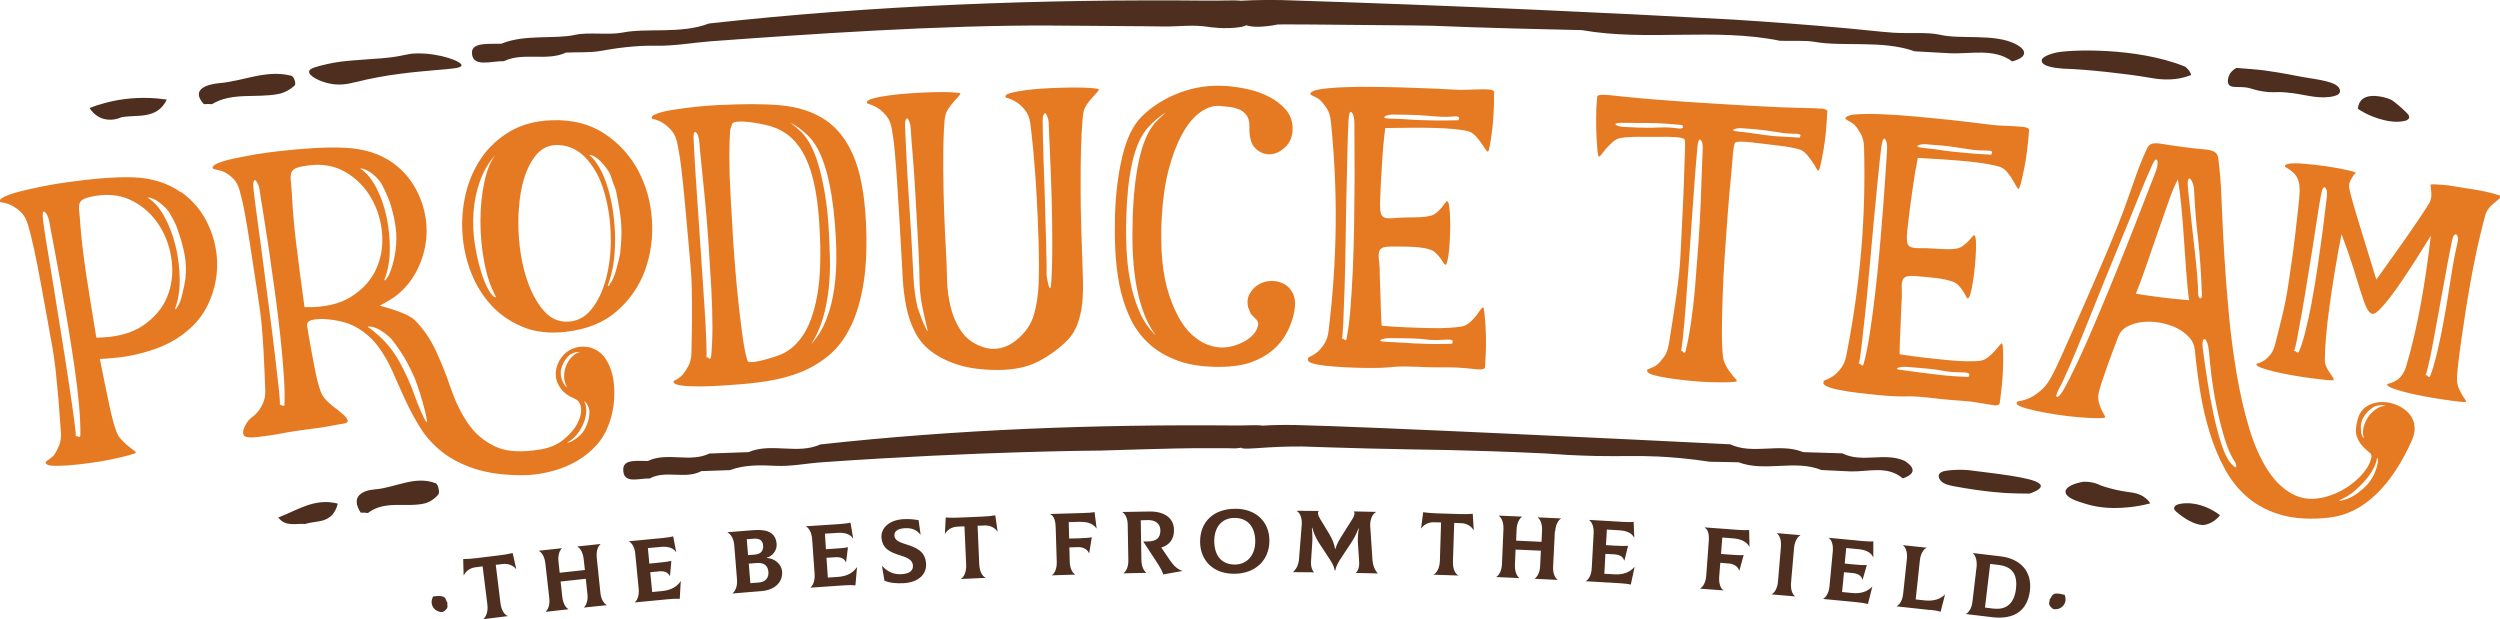 <?xml version="1.0" encoding="UTF-8"?>
<svg id="Layer_2" data-name="Layer 2" xmlns="http://www.w3.org/2000/svg" viewBox="0 0 273.81 67.79">
  <defs>
    <style>
      .cls-1 {
        fill: #e57a22;
      }

      .cls-2 {
        fill: #4d2e1f;
      }
    </style>
  </defs>
  <g id="Capa_1" data-name="Capa 1">
    <g>
      <path class="cls-1" d="m19.79,21c1.28.89,2.26,2.04,2.93,3.44.68,1.4,1.03,2.85,1.06,4.35.03,1.5-.28,2.95-.91,4.37-.64,1.42-1.63,2.6-2.98,3.56-.73.53-1.52.96-2.35,1.29-.84.33-1.65.58-2.45.77-.8.19-1.56.32-2.28.39-.72.07-1.35.12-1.87.15.35,1.78.68,3.38.98,4.81.3,1.43.57,2.48.84,3.16.11.31.29.6.53.86.24.26.48.49.71.67.23.19.43.34.61.47.17.12.26.21.27.27.01.06-.24.16-.76.3-.52.14-1.15.29-1.89.45-.75.15-1.56.29-2.45.41s-1.7.21-2.43.26c-.73.05-1.32.05-1.78.01-.46-.04-.66-.29-.56-.4.16-.19.65-.43.89-.74.2-.26.39-.62.56-1.02.18-.41.25-.91.21-1.5-.05-.65-.1-1.37-.16-2.14-.05-.77-.12-1.55-.19-2.34-.07-.79-.15-1.56-.23-2.33-.09-.77-.19-1.49-.3-2.17-.17-.97-.37-2.11-.61-3.42-.24-1.32-.48-2.63-.72-3.95-.24-1.31-.48-2.55-.73-3.7-.25-1.15-.49-2.05-.67-2.67-.17-.56-.4-1.02-.73-1.34-.33-.32-.67-.57-1.02-.75-.39-.2-.81-.33-1.27-.37-.16-.18-.02-.38.42-.6.45-.21,1.04-.41,1.8-.6.75-.19,1.59-.38,2.5-.56.91-.18,1.79-.32,2.59-.43,2.72-.38,5.14-.6,7.18-.54,2.04.06,3.78.6,5.24,1.61m-10.97,26.56c.02-.79-.03-1.85-.14-3.18-.12-1.34-.29-2.78-.52-4.34-.23-1.56-.48-3.16-.76-4.82-.28-1.66-.55-3.21-.81-4.66-.26-1.45-.5-2.72-.71-3.84-.22-1.11-.36-1.92-.45-2.41-.12-.63-.32-1.02-.53-1.15-.21-.13-.26.23-.15,1.09.12.88.3,2.06.55,3.53.25,1.46.5,3.03.77,4.71.27,1.67.54,3.37.82,5.11.28,1.73.52,3.32.74,4.78.22,1.45.39,2.67.52,3.64.13.97.19,1.55.16,1.74,0,.02,0,.03,0,.04,0-.02,0-.03,0-.04.02-.04.07-.04.13-.02.06.02.12.04.17.06.05.02.1.02.14,0,.04-.02.07-.09.08-.22m1.73-10.63c2.13-.02,3.81-.45,5.07-1.29,1.26-.85,2.15-1.88,2.67-3.12.52-1.24.69-2.55.53-3.96-.16-1.4-.6-2.68-1.32-3.84-.72-1.15-1.67-2.06-2.87-2.71-1.2-.65-2.58-.86-4.14-.61-.56.09-.97.2-1.24.31-.27.12-.44.28-.52.49-.08.21-.09.5-.05.87.05.37.08.86.12,1.45.05.71.14,1.55.25,2.51.11.96.25,1.98.41,3.05.16,1.07.34,2.2.53,3.37.19,1.17.38,2.33.57,3.48m9.76-6.45c.08-.91.06-1.73-.06-2.45-.12-.72-.33-1.53-.63-2.45-.11-.31-.19-.56-.25-.73-.06-.17-.12-.32-.19-.44-.07-.12-.13-.26-.2-.4-.07-.14-.19-.33-.3-.54-.1-.21-.26-.46-.49-.69-.23-.24-.47-.45-.71-.64-.25-.19-.5-.33-.73-.43-.24-.1-.44-.14-.59-.11.66.38,1.27,1.05,1.81,2.02.54.97.96,2.05,1.25,3.24.29,1.19.44,2.41.46,3.65.01,1.25-.16,2.33-.52,3.26.07.05.13.02.18-.07.05-.1.1-.18.15-.25.08-.1.16-.27.25-.51.09-.24.17-.5.23-.8.07-.3.13-.59.2-.89.06-.29.11-.55.14-.77m10.84,13.73c.04-.79.02-1.85-.07-3.19-.09-1.34-.22-2.79-.39-4.36-.17-1.57-.37-3.19-.6-4.87-.23-1.68-.46-3.24-.67-4.7-.22-1.45-.42-2.74-.6-3.86-.19-1.11-.31-1.92-.38-2.42-.04-.29-.11-.55-.22-.76-.11-.21-.2-.33-.26-.37-.07-.03-.13.02-.19.18-.06.16-.05.45,0,.86.11.87.24,2.07.45,3.54.21,1.47.42,3.05.63,4.73.22,1.68.44,3.39.67,5.13.23,1.74.43,3.34.6,4.8.17,1.46.31,2.68.42,3.66.1.98.14,1.56.1,1.74.03-.03.06-.04.12-.02.05.02.1.05.17.07.07.02.12.03.16.02.05,0,.07-.07.09-.19m2.17-10.61c2.12.05,3.82-.33,5.1-1.14,1.28-.81,2.2-1.82,2.75-3.04.55-1.22.77-2.54.64-3.94-.12-1.41-.52-2.7-1.21-3.87-.68-1.18-1.61-2.11-2.78-2.8-1.18-.69-2.55-.94-4.11-.73-.59.08-1.02.17-1.29.28-.27.11-.45.27-.53.47-.08.21-.11.49-.08.87.03.37.09.86.12,1.45.04.7.09,1.55.17,2.52s.19,1.99.32,3.06c.13,1.08.27,2.21.43,3.39.16,1.18.31,2.34.47,3.49m8.56-13.28c-.1-.21-.25-.46-.47-.71-.22-.24-.44-.46-.67-.64-.23-.18-.47-.32-.72-.43-.25-.11-.45-.15-.61-.13.65.4,1.23,1.08,1.75,2.06.51.97.9,2.06,1.15,3.27.26,1.21.37,2.43.35,3.66-.02,1.23-.23,2.31-.61,3.22.07.05.13.04.18-.04.05-.08.11-.16.16-.22.08-.1.17-.27.26-.5.1-.23.19-.5.28-.8.09-.29.16-.59.22-.88.06-.29.1-.54.14-.76.11-.91.12-1.73.03-2.45-.09-.72-.26-1.55-.53-2.47-.1-.32-.18-.56-.25-.73s-.13-.33-.2-.47c-.07-.14-.13-.28-.19-.43s-.18-.33-.28-.55m1.27,17.16c-.15-.25-.37-.49-.65-.73-.28-.24-.56-.45-.83-.61-.27-.17-.54-.29-.81-.36-.27-.08-.48-.09-.62-.04,1.05.72,1.79,1.49,2.26,2.04,1.03,1.23,1.58,2.43,2.1,3.54.41.88.69,1.65.88,2.2.12.33.29.79.52,1.31.25.57.61,1.39.71,1.35.14-.04-.3-1.79-.73-3.15-.23-.73-.45-1.33-.61-1.73-.29-.66-.54-1.15-.72-1.49-.23-.44-.38-.68-.45-.8-.11-.19-.22-.35-.32-.5-.1-.15-.2-.3-.3-.45-.1-.15-.24-.35-.42-.58m21.96.73c.57.26,1.04.74,1.39,1.37.35.63.57,1.35.68,2.17.1.82.1,1.69-.01,2.59-.12.91-.36,1.78-.74,2.62-.37.84-.91,1.57-1.58,2.21-.68.64-1.43,1.16-2.25,1.57-.82.41-1.7.72-2.64.93-.94.21-1.87.33-2.77.33-2.04,0-3.78-.24-5.2-.7-1.41-.46-2.6-1.07-3.57-1.83-.97-.76-1.77-1.63-2.39-2.62-.62-.99-1.17-2-1.65-3.05-.48-1.04-.94-2.08-1.39-3.1-.45-1.02-.97-1.94-1.57-2.75-.59-.81-1.34-1.5-2.23-2.04-.89-.55-2.02-.87-3.36-.99-.63-.06-1.17-.04-1.62.06-.45.1-.66.32-.61.62.24,1.57.53,3.05.77,4.33.23,1.29.49,2.26.71,2.88.11.29.27.58.5.84.23.26.46.48.69.66.26.22.41.32.59.46.51.4,1.29,1,1.18,1.34-.06.19-.37.23-.96.32-.75.12-1.49.3-2.24.39,0,0-1.22.14-2.65.36-1.41.22-1.55.3-2.68.46-1.73.24-2.6.36-2.84-.03-.26-.41.19-1.23.56-1.66.32-.36.52-.36.93-.85.38-.44.55-.86.6-.97.19-.39.28-.87.26-1.44-.02-.63-.05-1.31-.08-2.06-.03-.74-.07-1.49-.11-2.25-.04-.76-.1-1.5-.15-2.24-.06-.74-.13-1.43-.22-2.08-.13-.93-.29-2.03-.49-3.29-.19-1.27-.39-2.53-.58-3.8-.19-1.27-.39-2.45-.59-3.56-.2-1.11-.41-1.97-.58-2.57-.15-.54-.37-.99-.68-1.3-.31-.32-.65-.56-.99-.74-.38-.2-1-.25-1.25-.38-.13-.07,0-.36.45-.56s1.05-.37,1.81-.54c.76-.16,1.59-.32,2.51-.48.92-.15,1.79-.26,2.6-.35,2.73-.3,5.15-.46,7.18-.35,2.03.11,3.77.66,5.17,1.67,1.21.87,2.13,2.01,2.76,3.37.63,1.36.93,2.76.91,4.19-.02,1.44-.37,2.82-1.04,4.16-.67,1.34-1.72,2.55-3.08,3.33-.13.08-.31.17-.48.28-.17.11-.52.28-.52.28,0,.05,2.92.69,3.85,1.62s1.69,2.05,2.29,3.34c.6,1.29,1.14,2.65,1.62,4.07.49,1.42,1.1,2.69,1.85,3.81.75,1.12,1.74,1.97,2.97,2.57,1.23.6,2.89.7,4.97.35,1.01-.16,1.86-.51,2.53-1.05.67-.54,1.18-1.11,1.51-1.71.33-.61.49-1.18.45-1.72-.04-.54-.28-.9-.72-1.09-.67-.28-1.17-.64-1.5-1.1-.33-.45-.52-.92-.55-1.4-.03-.48.06-.95.27-1.42.21-.46.51-.85.9-1.16.38-.31.85-.5,1.39-.59.54-.08,1.15,0,1.73.27m-.61,6.9c0-.09,0-.21-.03-.34-.04-.13-.08-.26-.13-.37-.05-.12-.12-.22-.2-.32-.08-.1-.16-.16-.23-.2.18.29.26.66.25,1.1-.02.44-.11.88-.3,1.32-.18.45-.42.86-.73,1.24-.31.38-.65.66-1.04.85.02.03.05.05.09.03.04-.01.08-.02.12-.03.06-.01.14-.04.24-.09.1-.05.2-.11.31-.18.11-.07.21-.14.31-.22.09-.08.18-.14.24-.2.27-.26.47-.51.6-.76.14-.25.26-.55.37-.91.03-.13.06-.22.07-.3.01-.07.02-.14.03-.2,0-.06.01-.12.02-.18,0-.06,0-.15.01-.25m-2.47-5.95s-.07.08-.1.13c-.04.04-.07.09-.11.14-.04.05-.08.13-.13.22-.15.29-.24.54-.29.77s-.05.49,0,.8c.02.07.04.16.07.25.03.1.07.2.11.3.05.1.09.19.14.27.05.08.1.14.14.18.03.02.06.05.08.08.03.03.06.04.1.02-.2-.32-.3-.67-.31-1.07,0-.4.06-.79.2-1.17.14-.38.35-.71.62-1,.27-.29.58-.48.92-.57-.08-.01-.19-.01-.32,0-.13.02-.26.05-.37.1-.12.05-.24.1-.35.17-.12.07-.2.14-.25.2-.05.07-.11.12-.15.16m-1.64-26.01c2.24-.08,4.16.41,5.75,1.46,1.59,1.05,2.82,2.4,3.7,4.04.88,1.65,1.38,3.45,1.51,5.4.13,1.95-.13,3.8-.76,5.55-.64,1.75-1.68,3.24-3.12,4.49-1.44,1.25-3.32,1.99-5.62,2.24-1.73.19-3.27.02-4.62-.53-1.35-.56-2.5-1.34-3.44-2.35-.94-1.02-1.69-2.21-2.23-3.58-.54-1.37-.86-2.8-.96-4.29-.1-1.49.02-2.95.36-4.39.34-1.44.92-2.75,1.72-3.92.8-1.18,1.85-2.14,3.13-2.9,1.28-.75,2.81-1.16,4.58-1.22m-6.11,19.38c-.57-1.04-1.01-2.32-1.29-3.83-.29-1.51-.43-3.03-.42-4.56,0-1.53.15-2.95.44-4.27.28-1.32.7-2.32,1.27-3-.8.88-1.38,1.86-1.77,2.97-.39,1.1-.62,2.23-.7,3.39s-.03,2.28.13,3.38c.17,1.1.39,2.09.65,2.97s.55,1.59.86,2.14c.31.55.58.82.83.82m8.06,2.66c1.04-.1,1.9-.64,2.59-1.61.7-.98,1.2-2.17,1.52-3.59.32-1.42.45-2.93.38-4.56-.07-1.62-.31-3.14-.74-4.55-.42-1.41-1.05-2.58-1.9-3.52-.84-.94-1.88-1.45-3.07-1.51-1.1-.05-2,.42-2.68,1.38-.68.96-1.15,2.18-1.42,3.66-.27,1.48-.36,3.07-.26,4.78.1,1.71.38,3.29.84,4.73.46,1.45,1.08,2.63,1.87,3.56s1.74,1.33,2.87,1.22m5.54-7.56c.12-1.06.16-2.01.12-2.87-.04-.86-.19-1.84-.39-2.91-.07-.36-.12-.65-.17-.86-.05-.21-.1-.39-.17-.54-.06-.15-.12-.31-.18-.47-.06-.16-.13-.39-.22-.66-.09-.28-.24-.56-.45-.85-.22-.29-.43-.55-.66-.79-.23-.23-.46-.42-.69-.55-.23-.13-.43-.2-.58-.18.41.33.79.82,1.15,1.46.36.64.66,1.38.9,2.21.25.83.44,1.71.57,2.66.13.95.2,1.9.21,2.84,0,.95-.06,1.86-.19,2.75-.14.89-.35,1.68-.62,2.39.07.08.13.06.18-.06.05-.12.1-.21.16-.27.09-.09.18-.28.3-.56.12-.28.22-.59.31-.92.09-.33.18-.67.26-1,.08-.33.14-.61.18-.84m10.91-16.13c2.46-.12,4.69-.14,6.61.03,1.92.17,3.54.7,4.87,1.57,1.33.87,2.37,2.19,3.12,3.94.75,1.75,1.21,4.11,1.37,7.07.14,2.64.06,4.89-.23,6.78-.3,1.89-.76,3.48-1.39,4.79-.63,1.31-1.41,2.37-2.35,3.17-.94.8-1.98,1.43-3.12,1.89-1.14.46-2.37.79-3.69,1-1.32.21-2.71.34-4.11.43-.72.05-1.47.1-2.25.13-.77.03-1.46.03-2.07,0-.61-.02-1.09-.08-1.43-.17-.34-.09-.47-.23-.4-.41.35-.15.68-.37.95-.66.22-.24.44-.58.65-.97.21-.39.33-.88.34-1.48.01-.65.02-1.37.04-2.14.02-.77.02-1.56.02-2.34s0-1.57-.02-2.34c-.01-.77-.05-1.5-.1-2.18-.08-.97-.18-2.13-.3-3.45-.12-1.33-.24-2.65-.36-3.98s-.25-2.57-.39-3.74c-.14-1.16-.3-2.07-.43-2.71-.12-.57-.31-1.05-.61-1.4-.3-.35-.62-.63-.94-.84-.36-.23-.77-.4-1.22-.48-.14-.19.02-.38.48-.55.46-.17,1.07-.32,1.84-.44.76-.12,1.61-.23,2.53-.33.92-.1,1.8-.16,2.61-.2m-1,27.57c.09-.78.14-1.84.15-3.17,0-1.34-.04-2.79-.13-4.36-.09-1.57-.19-3.19-.3-4.86-.11-1.67-.24-3.24-.38-4.7-.14-1.46-.27-2.75-.39-3.87-.12-1.12-.19-1.93-.23-2.43-.05-.65-.18-1.05-.4-1.19-.22-.15-.27.22-.22,1.06.05.87.1,2.06.2,3.53.1,1.46.2,3.05.32,4.74.12,1.7.23,3.42.35,5.17.12,1.74.23,3.34.32,4.79.09,1.45.16,2.67.19,3.66.03.99.04,1.58.02,1.76-.03,0-.05.02-.04.05.02-.02.03-.03.04-.05.05-.09.14-.08.25.05.12.12.2.07.24-.18m4.06.54c.42.25,2.24-.3,3.27-.65,1.03-.35,1.91-1.04,2.65-2.09.74-1.04,1.29-2.53,1.65-4.47.36-1.94.44-4.53.24-7.78-.13-2.25-.42-4.11-.85-5.58-.43-1.47-1.03-2.64-1.79-3.5-.76-.86-1.71-1.44-2.85-1.75s-3.49-.7-4.01-.3c-.06.04-.11.29-.16.41-.06.12-.09.26-.11.41-.05.57-.08,1.48-.09,2.75,0,1.27.04,2.71.13,4.33.09,1.63.19,3.34.3,5.15.12,1.8.26,3.53.42,5.18.16,1.65.33,3.14.51,4.46.17,1.32.34,2.31.51,2.95.04.09.06.17.08.24.02.07.06.22.09.24m6.95-1.94c.71-.79,1.27-1.7,1.66-2.75.4-1.05.68-2.16.84-3.32.16-1.17.24-2.36.23-3.57,0-1.22-.07-2.41-.16-3.55-.17-2.11-.47-4.05-.94-5.75-.48-1.71-1.12-2.97-1.92-3.78-.63-.64-1.31-1.15-2.03-1.52.5.39.93.76,1.29,1.12.81.84,1.45,2.17,1.93,3.98.48,1.81.82,3.87.97,6.13.07,1.09.12,2.23.15,3.4.04,1.17,0,2.33-.12,3.48-.12,1.15-.33,2.24-.63,3.29-.3,1.04-.73,2-1.29,2.86m31.5-27.9c0,.06-.07.17-.2.33-.14.16-.31.35-.51.57-.2.22-.4.47-.6.75-.2.28-.33.58-.38.9-.08.49-.15,1.27-.2,2.32-.05,1.05-.09,2.27-.1,3.64-.01,1.37-.01,2.84.01,4.41.02,1.57.08,3.12.13,4.61.04,1.08.06,2.13.1,3.11.04.98.01,1.9-.07,2.75-.09.85-.26,1.63-.52,2.33-.26.7-.64,1.3-1.14,1.8-.89.89-1.93,1.65-3.12,2.27-1.19.63-2.67.94-4.42.95-1.76,0-3.26-.2-4.5-.6-1.24-.41-2.34-.98-3.19-1.72-.67-.58-1.19-1.3-1.56-2.09-.37-.79-.65-1.64-.83-2.56-.18-.91-.3-1.88-.37-2.88-.06-1.01-.12-2.03-.17-3.07-.05-.95-.11-2.07-.19-3.37-.08-1.3-.16-2.59-.24-3.89-.08-1.3-.17-2.51-.27-3.63-.1-1.12-.23-2.01-.34-2.62-.1-.56-.29-1.04-.59-1.4-.3-.36-.61-.64-.91-.84-.31-.2-.7-.37-1.18-.52-.13-.19.02-.36.47-.5.45-.14,1.05-.26,1.8-.37.75-.11,1.59-.19,2.51-.25.93-.06,1.79-.1,2.57-.12.78-.02,1.46-.01,2.01.02.55.04.83.08.83.14,0,.06-.07.17-.22.33-.15.17-.32.36-.52.58-.19.23-.39.48-.58.76-.19.28-.31.59-.36.9-.07.49-.13,1.27-.16,2.33-.03,1.05-.04,2.26-.03,3.62.01,1.36.04,2.81.09,4.37.05,1.56.14,3.1.22,4.58.05.86.07,1.82.1,2.88.03,1.05.16,2.07.41,3.06.24.98.64,1.89,1.21,2.7.57.81,1.43,1.4,2.55,1.72,1.12.31,2.31.05,3.35-.77,1.03-.81,1.7-1.81,1.99-2.81.29-1.01.47-2.12.52-3.33.06-1.35.05-2.93,0-4.72-.05-1.79-.13-3.55-.23-5.27-.1-1.73-.22-3.3-.35-4.71-.14-1.41-.25-2.4-.33-2.98-.08-.58-.27-1.05-.56-1.41-.29-.37-.59-.65-.9-.86-.31-.21-.71-.39-1.22-.54-.13-.2.04-.36.5-.49s1.08-.24,1.83-.34c.75-.09,1.58-.16,2.5-.2.91-.04,1.76-.06,2.55-.07.79,0,1.46.02,2.01.06.55.05.83.1.83.16m-19.84,24c.03.08.11.31.24.66.12.36.25.69.39,1,.14.31.25.54.33.7.08.15.1.1.06-.16-.15-.57-.33-1.38-.55-2.44-.22-1.06-.3-2.16-.31-3.23-.01-1.47-.11-3.08-.2-4.75s-.18-3.27-.27-4.79c-.09-1.53-.18-2.89-.29-4.1-.1-1.21-.17-2.07-.19-2.59-.01-.29-.06-.54-.14-.75-.08-.21-.16-.34-.22-.38-.06-.04-.12.01-.19.16-.07.15-.09.42-.07.83.04.81.09,1.87.15,3.2.06,1.32.15,2.75.25,4.28.1,1.52.2,3.07.29,4.64.09,1.57.16,3,.23,4.3.06,1.24.22,2.38.48,3.44m14.59-2.67c.09-1.16.13-2.59.13-4.29,0-1.7-.02-3.42-.07-5.17-.05-1.74-.11-3.36-.18-4.84-.07-1.48-.12-2.59-.14-3.31,0-.29-.06-.54-.14-.75-.08-.21-.16-.34-.22-.38-.07-.04-.13.01-.21.16-.07.15-.1.43-.09.83.02,1.11.03,2.48.09,4.07.06,1.58.12,3.18.16,4.8.05,1.62.09,3.14.13,4.56.04,1.43.06,2.55.05,3.35,0,.03.02.15.06.37.04.21.08.42.13.62.05.2.11.33.17.38.06.06.1-.07.13-.39m21.61,2.61c-.16-.62-.11-1.16.14-1.6.25-.44.57-.78.99-1.02.41-.24.87-.37,1.38-.38.51-.01.97.1,1.4.33.43.23.75.59.98,1.07.23.49.28,1.12.15,1.88-.15.82-.43,1.61-.81,2.34-.38.74-.9,1.38-1.53,1.93-.64.55-1.43,1-2.36,1.34-.94.34-2.05.5-3.32.52-1.83.02-3.42-.19-4.73-.67-1.31-.48-2.39-1.13-3.26-1.94-.86-.81-1.55-1.77-2.05-2.89-.51-1.12-.88-2.3-1.12-3.54-.24-1.25-.38-2.52-.44-3.83-.06-1.31-.06-2.57-.03-3.8.08-2.36.35-4.5.81-6.42.46-1.91,1.16-3.37,2.09-4.3,1.15-1.15,2.58-2.04,4.21-2.65,1.63-.61,3.34-.85,5.14-.72.72.06,1.5.17,2.34.36.83.18,1.6.46,2.31.83.71.37,1.3.83,1.78,1.37s.74,1.2.77,1.97c.03.85-.21,1.54-.71,2.07-.5.52-1.06.81-1.66.87-.61.05-1.17-.15-1.68-.62-.51-.47-.71-1.32-.68-2.45.01-.5-.1-.91-.31-1.19-.2-.29-.47-.5-.8-.64-.33-.14-.68-.23-1.06-.28-.38-.04-.73-.08-1.04-.11-.75-.06-1.49.19-2.21.72-.72.53-1.37,1.32-1.95,2.38-.58,1.06-1.08,2.36-1.48,3.9-.4,1.54-.64,3.29-.75,5.21-.19,3.49.08,6.36.84,8.59.76,2.23,1.72,3.76,2.88,4.6.43.34.87.59,1.33.76s.9.26,1.32.29c.72.05,1.5-.11,2.32-.48.82-.37,1.38-.86,1.69-1.45.15-.34.21-.59.18-.75-.03-.15-.11-.3-.25-.43-.14-.13-.28-.27-.43-.43-.15-.16-.28-.41-.36-.75m-10.21,2.93c-.59-.82-1.06-1.74-1.41-2.77-.35-1.03-.61-2.12-.78-3.25-.17-1.13-.27-2.28-.31-3.45-.04-1.17-.02-2.31.01-3.41.07-2.26.28-4.34.67-6.18.39-1.84.97-3.22,1.74-4.14.34-.37.76-.78,1.25-1.21-.72.46-1.37,1.01-1.95,1.65-.8.87-1.39,2.17-1.77,3.91-.38,1.74-.58,3.71-.64,5.86-.04,1.13-.04,2.32.02,3.54.05,1.22.19,2.41.41,3.56.22,1.15.54,2.23.97,3.25.43,1.02,1.03,1.9,1.8,2.66m35.86-3.07c.06,0,.11.21.16.63.05.42.09.95.13,1.59.04.64.05,1.34.04,2.1-.01.76-.06,1.51-.1,2.21-.01.2-.2.3-.58.29-.38-.01-1.26-.13-2.51-.21-.32-.02-1.14-.02-2.43-.02-1.29,0-2.89-.16-4.38-.06-.31.02-.8.09-1.41.11-.6.02-1.27.02-2,.01-.73-.01-1.46-.04-2.2-.08-.74-.04-1.41-.09-2.02-.16-.6-.07-1.08-.16-1.43-.28-.35-.12-.49-.27-.43-.45,0-.09.02-.15.05-.18.4-.18.72-.37.98-.59.26-.22.51-.52.76-.91.25-.38.41-.87.47-1.47.47-3.89.73-7.7.77-11.41.05-3.72-.13-7.53-.52-11.43-.06-.6-.21-1.08-.45-1.46-.25-.37-.5-.69-.74-.92-.3-.27-.82-.43-1.03-.59-.15-.12.12-.42.83-.55.71-.13,1.65-.21,2.83-.26,1.18-.05,2.48-.06,3.89-.03,1.42.02,2.78.06,4.08.11,1.31.04,2.45.1,3.42.15.97.06,1.59.08,1.84.05,1.36-.05,2.23-.06,2.62-.03.39.03.58.13.58.31,0,.7,0,1.46-.05,2.23-.04.77-.1,1.48-.19,2.11-.08.64-.16,1.15-.24,1.56-.08.4-.14.6-.21.59-.06,0-.15-.09-.27-.28-.12-.18-.27-.4-.45-.66-.18-.26-.38-.51-.61-.76-.23-.24-.49-.43-.76-.51-.36-.11-.88-.18-1.52-.25-.64-.06-1.38-.11-2.2-.13-.83-.02-1.71-.03-2.63-.02-.93,0-1.86.02-2.79.03-.15,1.16-.27,2.44-.35,3.83-.09,1.39-.18,2.83-.22,4.28-.02.56.02.98.09,1.24.07.25.23.41.46.48.23.06.56.08.97.04.42-.04.98-.08,1.65-.08,1,0,1.8-.03,2.32-.17.25-.05.48-.17.68-.34.21-.17.39-.35.55-.54.16-.19.29-.36.39-.5.1-.15.18-.22.24-.22.09,0,.17.18.22.54.05.36.09.79.1,1.29.02.5.02,1.05,0,1.66-.02.6-.05,1.15-.09,1.65-.05.5-.1.93-.18,1.29-.07.35-.15.53-.24.53-.06,0-.14-.08-.22-.23-.09-.15-.21-.32-.35-.52-.15-.2-.32-.39-.52-.57-.2-.18-.43-.3-.66-.37-.36-.11-.91-.22-1.63-.26-.72-.05-1.56-.05-2.47-.05-.52,0-.89.04-1.09.16-.2.11-.32.3-.35.55-.04.25-.03.58.03.98.06.4.06.9.07,1.45.01.92.07,1.86.09,2.72.02.86.05,1.68.09,2.46,0,.06,0,.12.02.18.01.06.02.12.02.18.91.08,1.82.13,2.71.17.9.04,1.75.06,2.56.08.81.02,1.52.01,2.15-.03.62-.04,1.14-.09,1.49-.18.27-.07.53-.23.77-.44.23-.22.45-.45.64-.69.19-.25.35-.46.48-.65.13-.19.22-.28.28-.28m-14.93,3.36c.16-.77.3-1.82.41-3.16s.2-2.79.27-4.37c.07-1.58.11-3.2.14-4.88.02-1.68.04-3.26.05-4.75,0-1.49,0-2.79-.01-3.93-.02-1.13,0-1.94-.01-2.41,0-.64-.13-1.07-.31-1.23-.19-.17-.3.17-.34,1-.05.89-.08,2.08-.12,3.57-.04,1.49-.07,3.09-.11,4.8-.04,1.71-.07,3.44-.09,5.2-.02,1.76-.06,3.36-.11,4.82-.05,1.46-.1,2.68-.14,3.68-.04,1-.09,1.58-.16,1.76v.04-.04c.06-.09.15-.06.27.07.12.13.21.08.28-.15m5.13-24.5c-.19,0-.38.02-.57.06s-.32.09-.4.15c-.08.06-.08.11,0,.16.08.05.29.07.63.08.75.02,1.36.04,1.81.08.45.04.91.06,1.39.08.47.01,1.02.02,1.64.04.63.02,1.47,0,2.54-.02.06,0,.11-.08.13-.24.02-.16-.2-.21-.63-.18-.67.06-1.18.05-1.48.03-.3-.02-.61-.05-.94-.07s-.78-.06-1.36-.1c-.58-.04-1.51-.05-2.75-.06m6.34,25.1c.06,0,.1-.08.12-.24.02-.16-.19-.24-.61-.22-.66.03-1.15.06-1.44.05-.29,0-.59-.03-.91-.07-.32-.04-.76-.07-1.32-.1-.56-.03-1.47-.02-2.67-.04-.18,0-.36.02-.55.06-.19.04-.32.08-.39.13-.08.04-.08.09,0,.13.08.05.29.07.62.08.71.03,1.31.08,1.75.1.44.02.89.05,1.34.08.45.02.98.04,1.59.06.6.02,1.43,0,2.46-.02m41.15-25.42c-.04.7-.08,1.46-.15,2.23-.08.77-.17,1.46-.28,2.08-.11.62-.22,1.13-.31,1.54-.09.41-.17.61-.23.61-.06,0-.15-.11-.26-.31-.11-.2-.25-.43-.42-.68-.17-.25-.36-.5-.58-.76-.22-.25-.46-.44-.73-.55-.58-.19-1.53-.36-2.84-.5-1.31-.14-3.91-.57-4.27-.28-.25.2-.3,2.04-.44,3.37-.14,1.33-.26,2.77-.38,4.31-.12,1.54-.23,3.11-.34,4.72-.11,1.6-.19,3.13-.23,4.57-.05,1.44-.08,2.73-.08,3.86s.05,2.01.12,2.6c.04.33.14.65.3.96.16.31.33.58.52.82.18.24.34.43.49.59.14.16.21.27.2.33,0,.06-.27.1-.8.12-.53.02-1.18.02-1.94,0-.76-.02-1.57-.07-2.44-.16-.88-.09-1.67-.19-2.39-.3-.72-.12-1.31-.25-1.75-.39-.45-.15-.6-.43-.47-.52.2-.14.73-.27,1.03-.52.26-.21.52-.51.78-.87.27-.36.44-.83.54-1.42.22-1.32.46-2.81.7-4.45.24-1.64.43-3.15.53-4.5.06-.91.11-2,.17-3.23.06-1.23.12-2.49.18-3.77.06-1.28.1-2.49.13-3.64.02-1.15.15-2.68,0-2.84-.35-.38-2.94-.24-4.24-.26-1.3-.03-2.25.02-2.85.14-.28.07-.55.22-.8.45-.25.23-.47.45-.67.68-.2.23-.37.44-.5.62-.14.19-.23.28-.3.28-.06,0-.12-.22-.16-.63-.04-.42-.08-.94-.11-1.57-.03-.63-.05-1.33-.04-2.1,0-.77.04-1.52.11-2.23,0-.09.06-.15.15-.19.1-.04.26-.06.5-.06.24,0,.56.02.97.07s.96.1,1.65.17c.96.1,2.3.22,4,.35,1.69.13,3.45.25,5.28.36,1.82.12,3.59.22,5.3.31,1.71.09,3.09.15,4.13.17,1.35.02,2.24.05,2.65.09.41.05.6.16.59.34m-16.43,1.82c.4.05.61,0,.6-.14,0-.15-.04-.23-.1-.23-.97-.09-1.74-.15-2.3-.18-.56-.03-1.06-.04-1.48-.04-.42,0-.85,0-1.27,0-.43,0-.99-.03-1.63-.02-.28,0-.47.04-.55.08-.08.04-.09.09-.03.13.06.05.17.1.32.15.16.05.33.08.52.09,1.13.06,1.96.09,2.49.09s.95,0,1.25-.02c.3-.01.58-.02.85-.02s.72.03,1.34.1m.89,24.37c.2-.76.39-1.76.58-3.01.18-1.24.34-2.59.46-4.06.12-1.47.24-2.97.35-4.52.11-1.54.19-2.99.25-4.34.05-1.35.1-2.56.13-3.61.03-1.05.07-1.83.1-2.34.04-.65-.04-1.06-.23-1.22-.19-.16-.3.19-.37,1.01-.07.87-.18,2.03-.28,3.43s-.21,2.89-.32,4.47c-.11,1.59-.23,3.19-.34,4.81-.12,1.62-.22,3.1-.32,4.45-.1,1.35-.2,2.48-.3,3.38-.1.9-.17,1.44-.21,1.62-.03,0-.05.01-.05.04.02-.02.03-.02.05-.04.06-.09.15-.06.24.08.1.14.19.09.26-.14m12.47-23.34s.07-.07.11-.22c.04-.15-.15-.21-.55-.22-.62,0-1.07-.04-1.34-.08-.26-.04-.54-.08-.84-.13-.29-.05-.71-.11-1.24-.18-.53-.07-1.36-.14-2.49-.22-.19-.01-.36,0-.52.03-.16.03-.27.07-.34.11-.07.04-.06.09.01.13.07.05.26.08.54.1.64.06,1.19.14,1.61.2.42.06.84.12,1.26.18.42.06.91.11,1.48.15.56.04,1.33.08,2.3.13m22.18,22.56c.06,0,.1.22.12.64.02.42.02.95.01,1.59,0,.64-.04,1.34-.11,2.09-.06.76-.17,1.5-.26,2.19-.03.2-.22.29-.6.25-.38-.04-1.25-.22-2.5-.4-.32-.04-1.14-.1-2.42-.2-1.29-.1-2.88-.37-4.37-.38-.31,0-.81.03-1.41,0-.61-.03-1.27-.07-2-.14-.72-.07-1.45-.15-2.19-.24-.74-.09-1.41-.19-2-.31-.6-.11-1.07-.24-1.41-.39-.34-.15-.47-.31-.39-.48,0-.09.03-.15.06-.17.41-.15.75-.32,1.03-.52.28-.2.55-.48.83-.85.28-.36.47-.84.58-1.43.76-3.84,1.29-7.61,1.61-11.31.32-3.7.43-7.51.32-11.42-.01-.6-.13-1.09-.35-1.48-.22-.39-.44-.73-.67-.97-.28-.29-.79-.49-.99-.66-.14-.13.15-.41.87-.49.72-.07,1.67-.09,2.85-.05,1.18.04,2.48.13,3.89.26,1.41.13,2.77.26,4.07.4,1.3.14,2.44.28,3.4.4.97.13,1.58.19,1.83.19,1.36.05,2.23.11,2.62.16.39.06.57.18.56.35-.06.7-.12,1.45-.22,2.22-.1.77-.21,1.46-.34,2.09-.13.63-.25,1.14-.35,1.53-.11.39-.19.59-.25.58-.06,0-.15-.11-.25-.3-.11-.19-.24-.42-.4-.69-.16-.27-.34-.54-.56-.8-.21-.26-.45-.46-.72-.57-.35-.14-.87-.25-1.5-.36-.63-.11-1.37-.21-2.19-.29-.83-.08-1.7-.15-2.62-.21-.92-.06-1.85-.12-2.79-.17-.23,1.15-.44,2.41-.63,3.79-.19,1.38-.38,2.8-.53,4.24-.06.56-.05.98,0,1.24.05.26.19.43.42.51.23.08.55.12.97.11.42,0,.98,0,1.65.05,1,.07,1.79.1,2.33,0,.25-.04.49-.13.71-.29.22-.16.41-.32.59-.5.17-.18.31-.33.42-.47.11-.14.19-.21.25-.2.09,0,.15.19.18.56.02.36.03.79,0,1.29-.02.5-.06,1.05-.12,1.65-.06.6-.13,1.15-.21,1.64-.08.5-.17.92-.27,1.27-.1.35-.19.52-.28.51-.06,0-.13-.09-.21-.25-.08-.16-.18-.34-.32-.55-.13-.21-.29-.41-.47-.61-.18-.2-.4-.33-.63-.42-.35-.13-.89-.28-1.61-.38-.72-.1-1.55-.16-2.46-.24-.52-.04-.89-.02-1.1.08-.21.1-.34.27-.39.52-.06.25-.07.58-.04.98.02.4,0,.91-.04,1.45-.06.92-.06,1.86-.11,2.72-.05.86-.08,1.68-.09,2.45,0,.06,0,.12,0,.18,0,.06.01.12,0,.18.91.14,1.8.27,2.7.37.89.1,1.74.19,2.55.27.8.08,1.52.12,2.15.13.63,0,1.14,0,1.5-.07.28-.05.55-.19.8-.39.25-.2.48-.41.69-.64.21-.23.39-.44.53-.62.14-.18.24-.26.3-.26m-15.16,2.24c.22-.76.43-1.8.64-3.12.21-1.32.4-2.77.59-4.33.19-1.56.35-3.18.5-4.86.15-1.67.28-3.25.39-4.73.12-1.48.21-2.79.28-3.91.07-1.13.14-1.94.16-2.4.04-.64-.05-1.07-.22-1.25-.17-.18-.31.15-.42.97-.11.88-.23,2.07-.38,3.55-.15,1.48-.3,3.07-.46,4.77-.16,1.7-.32,3.42-.47,5.17-.15,1.75-.31,3.34-.46,4.79-.16,1.45-.29,2.66-.41,3.65-.12.99-.21,1.57-.29,1.74,0,.02,0,.03,0,.05,0-.02,0-.03,0-.05.07-.08.16-.05.27.09.11.14.21.1.29-.13m6.92-24.03c-.19-.02-.37-.01-.57.01-.19.03-.33.07-.41.12-.08.05-.09.1-.02.15.07.05.28.09.63.13.75.07,1.35.14,1.8.22.45.07.91.13,1.38.18.47.05,1.01.1,1.64.16.62.06,1.47.12,2.54.17.06,0,.11-.07.14-.23.03-.16-.18-.22-.62-.22-.68,0-1.19-.04-1.48-.08-.3-.04-.61-.09-.93-.14-.33-.05-.78-.12-1.35-.2-.57-.09-1.5-.16-2.74-.26m4.49,25.47c.06,0,.11-.07.14-.23.03-.16-.17-.25-.59-.26-.67-.02-1.15-.03-1.44-.06-.29-.03-.59-.07-.91-.13-.31-.06-.75-.13-1.31-.19-.56-.07-1.46-.13-2.66-.23-.18-.01-.36-.01-.55.02-.19.03-.32.06-.4.1-.08.04-.08.08-.01.13.07.05.28.09.61.12.71.08,1.3.18,1.74.23.44.06.88.12,1.33.17.45.06.98.12,1.59.18.6.06,1.42.11,2.46.16m54.07,1.86c-.13-.19-.23-.4-.33-.64-.1-.24-.16-.49-.18-.73-.02-.45.02-1.1.12-1.92.1-.83.22-1.76.37-2.81.15-1.04.32-2.15.5-3.32.19-1.17.38-2.32.59-3.44.21-1.12.42-2.18.64-3.17.22-.98.42-1.83.6-2.52.11-.4.19-.76.28-1.06.08-.3.26-.61.54-.92.27-.25.54-.49.82-.72.28-.22.42-.35.43-.38-.02-.06-.42-.19-1.18-.39-.77-.19-1.64-.36-2.61-.49-.47-.08-.93-.16-1.38-.23-.45-.08-.87-.13-1.25-.16-.38-.03-.69-.05-.93-.06-.24,0-.38,0-.41.02-.04.02-.04.11-.02.25.02.14.04.31.06.51.02.2.01.4,0,.61-.02.21-.08.41-.17.6-.18.3-.46.74-.84,1.31-.38.57-.83,1.23-1.35,1.99-.52.76-1.1,1.57-1.73,2.45-.63.87-1.27,1.77-1.92,2.69-.33-1.07-.66-2.12-.97-3.15-.31-1.02-.61-1.98-.88-2.86-.27-.88-.5-1.66-.69-2.31-.19-.66-.31-1.17-.39-1.5-.09-.4-.07-.75.09-1.02.15-.28.27-.48.36-.62.09-.09.14-.14.23-.23-.02-.06-.35-.17-.98-.31-.63-.14-1.37-.28-2.21-.4-1-.15-1.95-.25-2.85-.31-.9-.06-1.44,0-1.62.15-.1.02-.12.09-.08.21.29.16.57.35.82.57.23.18.42.44.56.76s.22.71.21,1.16c0,.5-.06,1.2-.16,2.07-.1.87-.2,1.81-.32,2.81-.11,1-.25,2-.39,3-.15,1-.28,1.87-.38,2.6-.15,1-.36,2.11-.65,3.32s-.56,2.33-.83,3.3c-.12.43-.3.78-.53,1.05-.23.27-.44.46-.64.58-.27.17-.54.28-.79.34-.11.13.02.27.4.42.38.15.88.29,1.51.45.62.15,1.31.29,2.06.42.75.13,1.45.23,2.12.32.66.09,1.22.15,1.66.19.44.04.67.03.68-.03,0-.06-.03-.16-.12-.29-.09-.13-.2-.29-.32-.48-.13-.18-.25-.4-.37-.64-.12-.24-.18-.48-.17-.72,0-.57.03-1.38.12-2.44.08-1.05.22-2.22.39-3.5.18-1.28.38-2.61.61-3.98s.46-2.68.71-3.9c.52,1.37.94,2.58,1.27,3.64.33,1.06.6,1.96.84,2.7.23.74.44,1.32.63,1.72.19.4.41.63.65.67.22.04.58-.24,1.1-.82s1.09-1.31,1.71-2.2c.62-.89,1.25-1.84,1.89-2.85.64-1.01,1.21-1.91,1.69-2.7-.29,2.51-.64,4.91-1.05,7.2-.41,2.3-.94,4.71-1.65,7.11-.12.42-.31.78-.52,1.04-.21.27-.44.46-.68.57-.28.17-.56.27-.84.31-.12.13.02.27.4.43s.89.31,1.53.48c.64.17,1.34.32,2.09.46.75.14,1.47.26,2.16.36.68.1,1.25.18,1.71.23.46.05.69.05.7-.01.01-.06-.03-.16-.13-.29-.1-.14-.21-.3-.33-.49m-16.43-10.12c-.22,1.15-.45,2.21-.69,3.17-.24.95-.47,1.7-.71,2.24-.08.14-.18.15-.29.05-.11-.11-.2-.13-.27-.08.08-.11.19-.52.33-1.24.14-.71.3-1.61.49-2.68.19-1.07.39-2.23.59-3.49.21-1.26.41-2.52.61-3.76.2-1.25.38-2.41.54-3.48.16-1.07.3-1.93.43-2.57.12-.61.27-.84.44-.7.17.15.23.46.19.93-.05.35-.12.94-.22,1.77-.09.83-.21,1.78-.36,2.85-.15,1.08-.31,2.22-.49,3.44-.18,1.22-.38,2.41-.6,3.56m15.97-6.5c-.09.35-.2.87-.34,1.57-.14.7-.27,1.51-.41,2.42-.14.91-.29,1.87-.46,2.86-.17,1-.35,1.97-.54,2.94-.19.96-.39,1.86-.6,2.7-.21.84-.42,1.53-.63,2.06-.06.17-.14.19-.25.07-.1-.12-.19-.16-.26-.11.05-.11.15-.47.29-1.06.15-.59.3-1.33.46-2.2.16-.88.34-1.85.54-2.92.19-1.07.39-2.13.58-3.18.19-1.05.38-2.05.55-3,.18-.95.33-1.74.47-2.38.05-.29.12-.49.22-.6.1-.1.18-.13.25-.09.07.04.13.15.16.32.04.17.02.37-.05.6m-4.71,19.82c-.14-.54-.41-.99-.8-1.35-.39-.36-.86-.64-1.4-.82-.54-.18-1.09-.25-1.64-.2-.55.05-1.04.22-1.48.53-.44.31-.73.77-.89,1.37-.21.77-.25,1.38-.1,1.81.15.43.35.79.61,1.07.26.28.51.51.74.69.23.17.32.39.24.65-.15.7-.61,1.43-1.39,2.19s-1.72,1.37-2.79,1.79c-1.54.6-2.91.64-4.07.14-1.16-.51-2.16-1.4-3.01-2.68-.85-1.28-1.55-2.86-2.11-4.72s-1.02-3.87-1.38-6.01c-.36-2.14-.65-4.32-.85-6.55-.21-2.23-.37-4.34-.49-6.32-.12-1.98-.21-3.75-.27-5.32-.05-1.57-.12-2.77-.2-3.58-.08-.75-.15-1.32-.18-1.69-.03-.36-.16-.62-.4-.77-.23-.15-.61-.25-1.13-.29-.52-.04-1.29-.12-2.33-.26-1-.13-1.75-.24-2.25-.33-.5-.09-.88-.1-1.14-.03-.26.07-.46.26-.59.56-.13.3-.34.76-.6,1.39-.37.9-.83,2.2-1.4,3.85-.56,1.65-1.42,3.82-2.55,6.49-.4.94-.87,2.05-1.43,3.33-.56,1.28-1.12,2.56-1.69,3.84-.57,1.28-1.1,2.48-1.6,3.61-.5,1.12-.92,2-1.27,2.61-.31.56-.67,1.01-1.08,1.36-.4.34-.79.6-1.17.79-.37.18-.84.32-1.39.41-.17.19-.06.37.33.53.39.16.94.32,1.64.47.7.15,1.48.3,2.35.43.87.13,1.69.23,2.46.29.77.06,1.42.09,1.96.1.53,0,.82-.02.86-.08.04-.05,0-.16-.1-.33-.1-.16-.21-.36-.32-.6-.11-.24-.2-.51-.27-.82-.07-.31-.07-.63,0-.94.12-.52.37-1.33.76-2.42.38-1.09.85-2.34,1.38-3.74.19-.48.52-.86,1-1.11.48-.25,1.02-.42,1.62-.49.6-.07,1.23-.05,1.9.06.67.12,1.28.31,1.83.57.55.27,1.02.61,1.4,1.02.38.41.59.89.64,1.43.14,1.49.34,3.01.59,4.56.25,1.55.6,3.04,1.04,4.48.44,1.44,1,2.78,1.68,4.02.68,1.24,1.53,2.28,2.56,3.14,1.03.85,2.26,1.48,3.69,1.87,1.43.39,3.12.49,5.07.28,1.92-.2,3.65-1.06,5.21-2.55,1.56-1.49,2.86-3.51,3.94-5.94.28-.64.37-1.23.23-1.77m-30.77-21.3c-.6,1.53-1.25,3.16-1.96,4.9-.71,1.74-1.41,3.43-2.11,5.07-.69,1.64-1.35,3.14-1.99,4.5-.64,1.36-1.18,2.43-1.64,3.22-.3.47-.52.69-.65.64-.13-.05-.06-.34.22-.87.27-.48.66-1.3,1.16-2.47.5-1.17,1.07-2.52,1.68-4.04.61-1.53,1.28-3.17,1.98-4.92.71-1.76,1.4-3.45,2.07-5.07.67-1.62,1.28-3.11,1.82-4.47.54-1.35.99-2.41,1.34-3.18.32-.8.55-1.11.69-.93.13.18.1.59-.11,1.22-.18.46-.5,1.26-.94,2.4-.44,1.14-.96,2.48-1.56,4.01m3,7.41c-1.01-.13-1.91-.26-2.71-.39.36-.85.73-1.86,1.13-3.02.4-1.16.8-2.34,1.22-3.53.42-1.19.81-2.32,1.19-3.4.37-1.08.73-1.93,1.07-2.58.13.71.25,1.62.36,2.74.11,1.12.2,2.31.29,3.57.09,1.26.17,2.5.26,3.72.09,1.23.19,2.3.32,3.21-1.08-.08-2.12-.19-3.13-.32m4.48.03c-.04.07-.08.1-.13.09-.05,0-.1-.06-.16-.18-.06-.11-.08-.34-.08-.66,0-.27-.02-.81-.09-1.63-.06-.82-.16-1.76-.28-2.82-.12-1.07-.25-2.2-.38-3.4-.12-1.2-.25-2.34-.36-3.4-.04-.42-.03-.72.02-.87.05-.16.12-.21.21-.15.09.06.18.2.28.44.09.24.16.53.17.86.07,1.51.19,3.24.41,5.11.22,1.87.37,4.03.45,6.47,0,.03-.02.08-.07.15m3.7,18.56c-.07-.02-.22-.15-.44-.38-.38-.43-.73-1.13-1.05-2.11s-.61-2.07-.87-3.27c-.26-1.21-.48-2.45-.68-3.72-.19-1.28-.37-2.45-.5-3.5-.05-.42-.04-.71.02-.87.06-.16.14-.21.22-.16.09.05.17.2.26.43.08.23.14.52.17.85.06.74.15,1.69.29,2.83.15,1.14.34,2.29.59,3.47.25,1.18.53,2.3.86,3.36.33,1.07.7,1.9,1.12,2.52.03.03.06.1.09.21.03.11.05.2.04.27,0,.07-.05.1-.12.08m15.43-6.35c-.34.22-.63.51-.86.85-.23.35-.4.73-.5,1.13-.1.41-.09.8.02,1.17-.04,0-.07-.01-.08-.05-.02-.04-.04-.07-.06-.1-.03-.05-.06-.12-.09-.22-.03-.09-.05-.2-.06-.31-.02-.11-.03-.22-.03-.33,0-.11,0-.2,0-.28.03-.32.1-.59.2-.81.11-.22.27-.46.49-.71.08-.08.14-.15.19-.19.05-.04.1-.08.14-.12l.13-.1s.11-.08.19-.13c.06-.06.16-.11.29-.15.13-.04.26-.06.38-.08.13-.02.26-.02.39,0s.24.04.31.07c-.35,0-.7.12-1.04.34m.08,6.35c-.05.16-.1.32-.16.46-.06.15-.11.27-.16.38-.22.44-.46.8-.73,1.09-.26.29-.6.59-1.01.9-.16.12-.29.21-.34.23-.3.19-.56.32-.76.41-.75.23-.94.25-.95.21-.02-.07.6-.25,1.37-.82,0,0,.73-.54,1.49-1.42.09-.11.18-.22.18-.22.15-.19.3-.39.43-.59.36-.55.59-1.09.67-1.63.05,0,.08.03.08.08,0,.05,0,.11.01.15.01.07,0,.18-.02.31-.02.14-.06.29-.11.44"/>
      <path class="cls-2" d="m248.05,7.72c1.97.26,3.43.6,4.42.76,1.46.25,3.36.45,3.74,1.2.03.06.12.24.06.42-.1.32-.59.45-1.13.52-1.64.2-2.81-.34-4.81-.5-1.24-.1-1.3.07-2.42-.1-1.32-.19-1.33-.44-2.39-.48-.67-.03-1.18.05-1.41-.27-.19-.27-.08-.66-.04-.82.18-.63.73-.94.87-1.01,1.04.09,2.13.15,3.13.28M22.32,11.41c.18,0,.27-.01.45-.02.18.01.27.02.45.02,2.18-1.34,4.89-.64,7.28-1.12.67-.13,1.35-.52,1.77-.93.2-.2-.08-.99-.36-1.06-2.74-.71-5.21.58-7.84.8-1.5.13-3.19.73-1.74,2.31m235.92.51c.19.13.47.3.81.48,0,0,2.44,1.31,4.37.83.24-.06.36-.21.36-.21.14-.16.09-.37-.16-.62-1.26-1.25-1.79-1.5-1.79-1.5-.82-.34-2.54-.74-3.27.13-.25.3-.3.65-.32.89M77.62,2.58c-3,1.17-6.8.45-9.45.99-1.42.29-3.77-.07-5.15.24-2.22.51-5.56-.09-8.11.98-1.26.04-3.21-.18-3.22.94-.01,1.74,2.14.93,3.5.97,2.1-1.02,4.7.04,6.8-.94,1.26-.06,2.71.02,3.77-.18,1.74-.32,4-.62,6.05-.57,2.06.04,4.07-.34,6.06-.49,10.37-.76,25.2-1.8,37.44-1.72,11.37.07,12.13.1,12.13.1,1.62.02,3.27-.22,4.87.04,0,0,1.9.32,3.69,0,.02,0,.05,0,.07-.02.67-.15.93-.62,1.45-1.03.67-.53,1.13-.45,1.14-.71.01-.35-.88-.69-1.24-.79-1.76-.53-2.59-.29-5.1-.32-18.07-.18-36.69.5-54.72,2.51m-38.75,6.44c3.51-.9,6.73-1.15,8.87-1.34,1.57-.14,2.78-.2,2.83-.5.08-.44-2.36-1.36-4.83-1.33-1.37.02-1.32.31-3.95.54-1.05.09-1.46.08-3.26.24-.92.08-1.74.17-2.73.4-1.13.27-1.85.44-1.92.78-.11.5,1.21,1.16,2.37,1.37,1.2.22,2.22-.07,2.62-.17m-25.54,3.83c1.7-.32,3.87.3,4.96-1.93-1.13-.17-2.69-.29-4.51-.07-1.61.2-2.95.6-3.95.99.14.22.51.77,1.23,1.08,1.1.47,2.1,0,2.27-.07m207.09-6.12c1.75-.47,1.58-1.28.33-1.91-2.33-1.16-6.02-.47-8.25-1-1.36-.32-3.49-.11-5.16-.23-1.55-.11-3.2-.32-4.82-.46-4.26-.39-8.47-.71-12.61-.97-7.2-.4-14.43-.76-21.69-1.08-9.31-.42-18.59-.77-27.82-1.06,0,0-6.53-.12-6.55.51,0,.13.9.12,1.51.85.31.37.31.66.46.91.69,1.18,4.16.4,4.16.4.08-.02,5.04,0,14.98.11,3.36.03,2.66.11,10.82.33,3.15.08,5.75.14,7.49.18,7.16,1.26,14.58-.29,21.72,1.17,1.27.04,2.73-.07,3.8.12,3.12.55,7.44-.22,10.93,1.03,1.27.07,2.54.15,3.8.21,2.33.12,4.88-.6,6.9.91m19.58,1.47c-.04-.15-.11-.36-.32-.59-.13-.15-.28-.3-.39-.34-5.32-2.14-12.66-1.85-14.12-1.51-1.3.3-1.5.71-1.5.71-.07.18-.03.33.09.46.51.54,2.46.59,2.46.59,2.24.06,6.74.55,9.16.97.64.11,1.92.35,3.37.08.55-.11.98-.26,1.24-.36m-9.89,44.94c-.22-.11-.52-.23-.9-.31-.39-.08-.73-.1-.98-.09-2.27.39-2.77,1.45-.53,2.18.78.25,1.96.7,3.91.7.94,0,2.32-.09,3.93-.51-.09-.15-.25-.35-.48-.54-.66-.57-1.44-.63-2.12-.73-.7-.1-1.67-.29-2.84-.69m-190.16,2.98s.38.04.38.04c1.89-1.44,4.17-.57,6.21-1.05.57-.13,1.16-.55,1.52-1,.17-.22-.05-1.12-.29-1.21-2.31-.88-4.43.5-6.68.67-1.28.1-2.73.73-1.54,2.55h.38Zm203.23.27c-.57-.43-1.11-.7-1.5-.86-1.83-.76-3.08-.33-3.21-.28-.2.09-.27.23-.27.23-.1.16-.04.34.2.54,1.86,1.6,3.01,1.45,3.01,1.45,1.03-.15,1.62-.87,1.78-1.08m-153.31-7.74c-2.5,1.13-5.35-.23-7.86.84-1.43.05-2.85.1-4.28.15-2.13,1.04-4.62-.2-6.75.82-1.04.01-2.66-.24-2.69.88-.04,1.74,1.76.97,2.89,1.04,1.76-.97,3.9.13,5.66-.81,1.05-.04,2.09-.07,3.14-.11,1.63-.61,3.33-.55,5.03-.47,1.71.08,3.38-.28,5.04-.39,17.26-1.22,30.45-1.28,30.45-1.28,7.56-.24,10.47-.28,11.52-.26.8.02,1.61-.02,2.41,0,.62.02,1,.05,1.56-.06.63-.13.65-.19,1.11-.26,1.29-.2,1.72.47,2.53.13.52-.22.97-.76.9-1.19-.06-.37-.52-.61-1.03-.79-1.46-.53-2.14-.3-4.23-.32-15.19-.13-30.34.42-45.43,2.08m-56.38,8.71c1.26-.43,2.97.05,3.57-2.23-2.52-.67-4.46.74-6.52,1.52.83,1.07,1.94.61,2.94.71m174.98-4.99c1.45-.51,1.34-1.17.24-1.91-2.17-1.01-4.71.26-6.86-.84-1.43-.04-2.86-.09-4.29-.13-2.56-1.06-5.46.32-8-.86-9.95-.49-39.51-1.93-47.58-2.11,0,0-5.41-.12-5.43.51,0,.25,1.23.4,1.25.85.02.53-1.84.89-1.79,1.12.04.19,1.44.07,2.37.01,1.02-.07,2.5-.15,4.32-.14,1.69.06,4.2.14,7.26.22,3.99.1,5.78.11,8.78.17,2.53.06,6.13.16,10.53.37,1.43.11,3.32.23,5.56.28,3.05.06,4.31-.06,6.86.06,1.48.07,3.39.23,5.63.57,1.05.02,2.11.04,3.16.06,2.93,1.1,6.17-.33,9.09.85,1.05.05,2.1.1,3.16.15,1.95.06,4.05-.69,5.75.77m13.85,1.67c1.08-.37,1.27-.66,1.26-.86-.07-.75-3.44-1.17-7.84-1.71,0,0-.58-.07-1.4-.04-.8.04-1.64.07-1.88.45-.17.27.04.58.1.67.31.44,1.03.58,1.43.66,3.52.67,6.01.77,6.01.77.56.02,1.35.05,2.32.05m-166.13,6.51c-.47.12-.91.19-1.42.25-1.02.12-1.53.18-2.54.31-.51.06-.95.1-1.44.1.02.71.03,1.07.05,1.78,0,0,.01,0,.02,0,.19-.42.64-.8,1.27-.88.32-.04.47-.06.79-.1.2,1.67.31,2.51.52,4.18.1.82-.17,1.38-.44,1.58,0,0,0,.01,0,.02,1.07-.13,1.6-.2,2.68-.33,0,0,0-.01,0-.02-.36-.12-.71-.6-.81-1.42-.2-1.67-.3-2.51-.51-4.18.31-.04.47-.06.78-.09.62-.08,1.15.19,1.44.55,0,0,.01,0,.02-.01l-.39-1.74Zm9.23.51c-.08-.79.17-1.29.41-1.48,0,0,0-.01,0-.02-1.01.1-1.52.16-2.53.27,0,0,0,.01,0,.02.27.14.6.57.69,1.37.05.48.08.72.13,1.19-1.11.12-1.66.18-2.76.3-.05-.48-.08-.72-.13-1.19-.09-.79.15-1.29.37-1.48,0,0,0-.01,0-.02-1.01.11-1.52.17-2.53.28,0,0,0,0,0,.02.29.13.63.56.72,1.36.17,1.52.26,2.28.43,3.8.09.79-.16,1.29-.4,1.49,0,0,0,.01,0,.02,1-.11,1.5-.17,2.5-.28,0,0,0-.01,0-.02-.27-.13-.59-.57-.68-1.37-.07-.66-.11-.99-.18-1.65,1.11-.12,1.66-.18,2.76-.3.07.67.11,1.01.18,1.69.08.75-.16,1.25-.38,1.44,0,0,0,.01,0,.02,1-.11,1.5-.16,2.5-.26,0,0,0-.01,0-.02-.29-.14-.62-.57-.7-1.33-.16-1.54-.24-2.31-.4-3.84m9.22,2.54s-.01,0-.02,0c-.39.63-1.09,1.01-2,1.1-.45.04-.68.06-1.13.11-.08-.87-.12-1.3-.21-2.17.38-.04.57-.05.95-.09.58-.06.97.08,1.19.5,0,0,.01,0,.02,0,.06-.66.09-.99.15-1.65-.46.1-.75.14-1.62.22-.31.03-.47.05-.79.08-.07-.68-.1-1.02-.16-1.7.55-.05.83-.08,1.38-.13.81-.08,1.41.11,1.7.56,0,0,.01,0,.02-.01-.13-.68-.2-1.03-.33-1.71-.22.07-.68.14-1.1.18-1.5.14-2.25.21-3.75.36,0,0,0,.01,0,.02.29.14.63.57.7,1.37.15,1.52.23,2.28.37,3.81.08.79-.18,1.29-.42,1.48,0,0,0,.01,0,.02,1.46-.15,2.19-.22,3.65-.35.61-.06.88-.06,1.27-.04.05-.78.07-1.17.11-1.95m11.1-1.06c-.06-.78-.82-1.44-1.69-1.47,0-.01,0-.02,0-.03.6-.13,1.15-.78,1.09-1.51-.09-1.15-.92-1.63-2.49-1.51-1.15.09-1.73.14-2.89.23,0,0,0,.01,0,.02.35.19.67.63.74,1.43.12,1.48.18,2.22.3,3.71.07.87-.24,1.33-.49,1.53,0,0,0,.01,0,.02,1.26-.11,1.89-.16,3.15-.26,1.41-.11,2.37-.91,2.28-2.17m-3.86-3.51c.3-.02.45-.04.75-.06.62-.05.99.18,1.03.74.05.62-.29.95-.9,1-.3.02-.45.04-.75.06-.06-.7-.08-1.04-.14-1.74m2.37,3.57c.05.64-.29,1.11-1.07,1.17-.36.03-.55.04-.91.07-.07-.86-.1-1.29-.17-2.14.36-.03.55-.04.91-.07.78-.06,1.19.33,1.24.97m9.69-.49s-.01,0-.02,0c-.41.62-1.11.98-2.03,1.04-.45.03-.68.05-1.13.08-.06-.87-.09-1.31-.15-2.17.38-.03.57-.04.95-.06.58-.04.97.11,1.18.54,0,0,.01,0,.02,0,.08-.66.12-.99.2-1.64-.46.09-.76.12-1.62.17-.32.02-.48.03-.79.05-.04-.68-.07-1.02-.11-1.7.55-.04.83-.06,1.38-.09.81-.05,1.41.15,1.69.61,0,0,.01,0,.02-.01-.12-.69-.17-1.03-.29-1.72-.23.06-.69.12-1.11.15-1.51.1-2.26.15-3.76.25v.02c.28.15.61.59.67,1.39.11,1.53.16,2.29.27,3.82.05.79-.21,1.29-.46,1.47,0,0,0,.01,0,.02,1.46-.1,2.2-.15,3.66-.25.61-.04.88-.04,1.27,0,.07-.78.1-1.17.17-1.94m3.03,1.43c.48.23,1.28.32,2.11.27,1.68-.11,2.48-1.03,2.43-2.11-.07-1.45-1.2-1.82-2.15-2.13-.69-.22-1.29-.41-1.32-.97-.03-.49.37-.77,1.16-.81.61-.03,1.21.09,1.69.7h.02c-.09-.63-.13-.95-.22-1.58-.62-.11-1.11-.14-1.66-.11-1.62.09-2.46,1.02-2.41,1.98.08,1.34,1.11,1.68,2.04,1.98.72.23,1.37.45,1.41,1.12.03.52-.32.87-1.16.94-.85.07-1.54-.18-2.21-.89,0,0-.01,0-.02.01.11.64.16.97.27,1.61m12.39-5.41c-.1-.71-.15-1.06-.25-1.76-.48.08-.92.12-1.43.14-1.02.04-1.53.07-2.56.11-.51.02-.95.02-1.44-.01-.04.71-.05,1.07-.09,1.78,0,0,.01,0,.02,0,.22-.4.7-.75,1.33-.78.32-.02.47-.02.79-.04.08,1.68.11,2.52.19,4.21.04.82-.27,1.36-.56,1.54,0,0,0,.01,0,.02,1.07-.05,1.61-.07,2.69-.12v-.02c-.35-.15-.66-.65-.7-1.48-.07-1.68-.11-2.52-.18-4.21.31-.01.47-.02.78-.03.63-.03,1.14.28,1.39.66,0,0,.01,0,.02-.01m10.85-.31c-.09-.72-.14-1.08-.23-1.81-.34.07-.72.09-1.35.11-1.41.04-2.11.06-3.51.1,0,0,0,.01,0,.02.3.15.57.47.6,1.41.05,1.53.07,2.3.12,3.82.02.79-.26,1.28-.52,1.45,0,0,0,.01,0,.02,1.02-.03,1.52-.05,2.54-.08v-.02c-.28-.16-.58-.61-.6-1.42-.02-.62-.03-.92-.04-1.54.4-.01.59-.02.99-.03.52-.01,1.01.26,1.16.67h.02c.12-.7.18-1.05.29-1.75-.31.06-.81.1-1.56.12-.37,0-.55.01-.92.02-.02-.72-.03-1.08-.05-1.8.47-.01.7-.02,1.17-.03.82-.02,1.49.17,1.88.73,0,0,.01,0,.02,0m9.42,4.66c-.5-.15-.96-.53-1.36-1.12-.39-.58-.59-.87-.99-1.45.87-.27,1.41-.91,1.39-1.94-.02-1.26-1-2.03-2.68-2.01-1.19.02-1.79.03-2.98.05v.02c.28.16.58.62.59,1.38.03,1.55.05,2.32.07,3.86.02.79-.27,1.27-.53,1.44v.02c1-.02,1.5-.03,2.5-.05,0,0,0-.01,0-.02-.23-.16-.53-.62-.54-1.38-.03-1.74-.05-2.62-.07-4.36.29,0,.44-.01.73-.02.9-.03,1.41.41,1.42,1.12.01.86-.48,1.21-1.38,1.22-.2,0-.3,0-.5,0,.66,1.02,1,1.52,1.66,2.54.23.36.4.69.54,1.07.85-.15,1.27-.23,2.12-.38v-.02m1.91-3.15c.02,1.99,1.4,3.48,3.72,3.48,2.31,0,3.87-1.47,3.87-3.63,0-2.08-1.49-3.5-3.73-3.49-2.42,0-3.88,1.46-3.86,3.64m6.04-.06c0,1.55-.94,2.52-2.22,2.53-1.49,0-2.26-.99-2.27-2.58,0-1.51.82-2.52,2.21-2.53,1.42,0,2.28.94,2.28,2.58m4.14,3.34s0,.01.01.02c.91,0,1.37.01,2.28.02,0,0,0-.01.01-.02-.2-.17-.37-.6-.33-1.2.05-.8.08-1.2.13-2,.03-.42.03-.94-.04-1.67.02,0,.02,0,.04,0,.19.68.41,1.14.73,1.65.49.74.73,1.11,1.22,1.86.38.57.48.96.51,1.17.03,0,.05,0,.08,0,.02-.2.12-.59.5-1.17.47-.72.71-1.08,1.19-1.8.35-.54.6-.99.83-1.63h.04c-.11.71-.12,1.21-.09,1.66.05.8.08,1.21.13,2.01.04.61-.16,1.03-.36,1.19,0,0,0,.01.01.02.95.02,1.43.03,2.38.05,0,0,0-.01.01-.02-.37-.36-.55-.95-.58-1.42-.1-1.51-.15-2.26-.25-3.76-.03-.53.16-1.28.64-1.52,0,0,0-.01-.01-.02-.97-.02-1.45-.03-2.42-.05.12.15.1.43-.17.85-.42.66-.63,1-1.05,1.66-.35.56-.63,1-.8,1.59h-.04c-.09-.55-.31-1.08-.62-1.61-.41-.66-.61-1-1.01-1.66-.27-.44-.29-.74-.16-.88-.96-.01-1.44-.02-2.4-.02,0,0,0,.01-.01.02.47.26.6,1,.55,1.53-.12,1.5-.18,2.25-.3,3.75-.06.68-.3,1.06-.63,1.4m19.77-4.59c-.04-.71-.07-1.07-.11-1.78-.49.04-.93.05-1.44.03-1.02-.04-1.53-.05-2.56-.08-.51-.02-.95-.05-1.43-.12-.09.71-.14,1.06-.23,1.77h.02c.25-.37.75-.69,1.38-.67.32,0,.47.01.79.02-.05,1.69-.08,2.53-.13,4.21-.03.82-.37,1.34-.68,1.49v.02c1.07.03,1.61.05,2.69.09v-.02c-.34-.18-.61-.7-.58-1.53.05-1.68.08-2.53.14-4.21.32.01.47.02.79.03.63.02,1.11.37,1.33.76,0,0,.01,0,.02,0m8.92.14c.04-.79.37-1.25.63-1.4,0,0,0-.01,0-.02-1.01-.05-1.52-.07-2.54-.12,0,0,0,.01,0,.02.25.18.51.66.47,1.46-.02.48-.04.72-.06,1.2-1.11-.05-1.67-.08-2.78-.13.02-.48.03-.72.05-1.2.03-.79.35-1.25.59-1.41,0,0,0-.01,0-.02-1.02-.05-1.52-.07-2.54-.11,0,0,0,.01,0,.02.27.18.54.65.51,1.46-.06,1.53-.09,2.29-.16,3.82-.03.79-.35,1.25-.62,1.41,0,0,0,.01,0,.02,1,.04,1.51.06,2.51.11v-.02c-.24-.18-.5-.65-.47-1.45.03-.66.04-.99.07-1.65,1.11.05,1.66.07,2.77.12-.03.68-.05,1.02-.08,1.69-.03.75-.35,1.21-.6,1.37v.02c1.01.05,1.51.07,2.51.12,0,0,0-.01,0-.02-.26-.18-.53-.66-.49-1.42.08-1.55.11-2.32.19-3.86m8.69,3.91c-.48.56-1.23.84-2.14.78-.45-.03-.68-.04-1.13-.06.05-.87.08-1.31.12-2.18.38.02.58.03.96.05.58.04.95.23,1.1.68,0,0,.01,0,.02,0,.16-.64.24-.96.4-1.61-.47.03-.77.02-1.63-.03-.32-.02-.47-.03-.79-.05.04-.68.06-1.02.1-1.7.55.03.83.05,1.38.08.81.05,1.38.32,1.6.81,0,0,.01,0,.02,0-.03-.7-.04-1.05-.07-1.74-.23.04-.7.04-1.11.01-1.51-.09-2.26-.13-3.76-.22,0,0,0,.01,0,.02.26.18.53.66.49,1.46-.08,1.53-.13,2.29-.21,3.82-.04.79-.37,1.25-.64,1.4v.02c1.46.08,2.2.12,3.66.21.61.04.88.07,1.26.15.16-.76.24-1.14.41-1.9h-.02Zm12.63-2.25c-.02-.73-.02-1.09-.04-1.82-.35.03-.73.02-1.36-.03-1.4-.11-2.1-.16-3.51-.26v.02c.28.18.52.53.45,1.47l-.28,3.81c-.06.79-.39,1.24-.67,1.39,0,0,0,.01,0,.02,1.02.08,1.52.11,2.54.19v-.02c-.26-.18-.51-.67-.45-1.47.05-.61.07-.92.12-1.53.39.03.59.05.99.08.52.04.98.36,1.08.78,0,0,.01,0,.02,0,.19-.69.28-1.03.47-1.71-.32.03-.82.01-1.57-.05-.37-.03-.55-.04-.91-.07.05-.72.08-1.08.14-1.8.47.04.7.05,1.17.09.81.06,1.47.32,1.8.92,0,0,.01,0,.02,0m2.42,5.2s0,.01,0,.02c1.02.09,1.53.13,2.55.22,0,0,0-.01,0-.02-.25-.19-.5-.67-.43-1.48.13-1.52.2-2.29.33-3.81.07-.79.42-1.24.69-1.38,0,0,0-.01,0-.02-1.03-.09-1.54-.14-2.57-.22v.02c.26.19.51.68.44,1.48l-.32,3.81c-.07.79-.41,1.24-.68,1.38m11.02-.82s-.01,0-.02-.01c-.5.54-1.26.79-2.17.7-.45-.04-.68-.07-1.13-.11.08-.87.12-1.3.21-2.17.38.04.57.06.95.09.58.06.94.27,1.07.72,0,0,.01,0,.02,0,.18-.64.28-.95.46-1.59-.47.01-.77,0-1.63-.09-.32-.03-.47-.05-.79-.08.07-.68.1-1.02.16-1.7.55.05.83.08,1.38.13.81.08,1.36.38,1.57.88,0,0,.01,0,.02,0,0-.7,0-1.05,0-1.74-.23.03-.7,0-1.12-.03-1.5-.15-2.25-.22-3.75-.36,0,0,0,.01,0,.02.26.19.51.68.43,1.48-.14,1.52-.22,2.29-.36,3.81-.08.79-.42,1.24-.69,1.37,0,0,0,.01,0,.02,1.46.13,2.19.21,3.65.35.61.06.88.11,1.25.2.19-.76.29-1.13.48-1.89m6.34,2.53c.47.05.76.09,1.14.21.19-.75.29-1.12.48-1.87,0,0-.01,0-.02-.01-.51.53-1.27.73-2.17.64-.41-.05-.61-.07-1.02-.11l.46-4.29c.09-.79.44-1.23.72-1.36,0,0,0-.01,0-.02-1.02-.11-1.53-.16-2.56-.27,0,0,0,.01,0,.02.25.19.5.69.42,1.45-.16,1.54-.25,2.3-.41,3.84-.08.79-.43,1.23-.71,1.37,0,0,0,.01,0,.02,1.47.15,2.2.23,3.67.4m3.91.42s0,.01,0,.02c1.13.13,1.7.2,2.83.34,2.55.31,3.91-.78,4.18-2.88.26-2.1-1.02-3.52-3.21-3.78-1.21-.15-1.81-.22-3.03-.36,0,0,0,.01,0,.02.25.19.48.78.4,1.49-.18,1.52-.27,2.28-.45,3.8-.09.79-.45,1.23-.72,1.36m3.05-.58c-.39-.05-.58-.07-.96-.12.23-1.91.34-2.87.57-4.78.37.04.55.07.92.11,1.49.18,2.1,1.03,1.9,2.65-.19,1.55-1.04,2.3-2.43,2.13m-169.35-.64c-.3-.31.04-.91-1.57-.69-.03.05-.31.53-.08,1.05.19.42.64.69,1.13.66.76-.44.44-.69.51-1.01m175.49-.39c.03.33-.33.54.37,1.07.48.1.97-.11,1.21-.5.3-.48.08-1,.06-1.05-1.57-.43-1.31.21-1.64.47"/>
    </g>
  </g>
</svg>